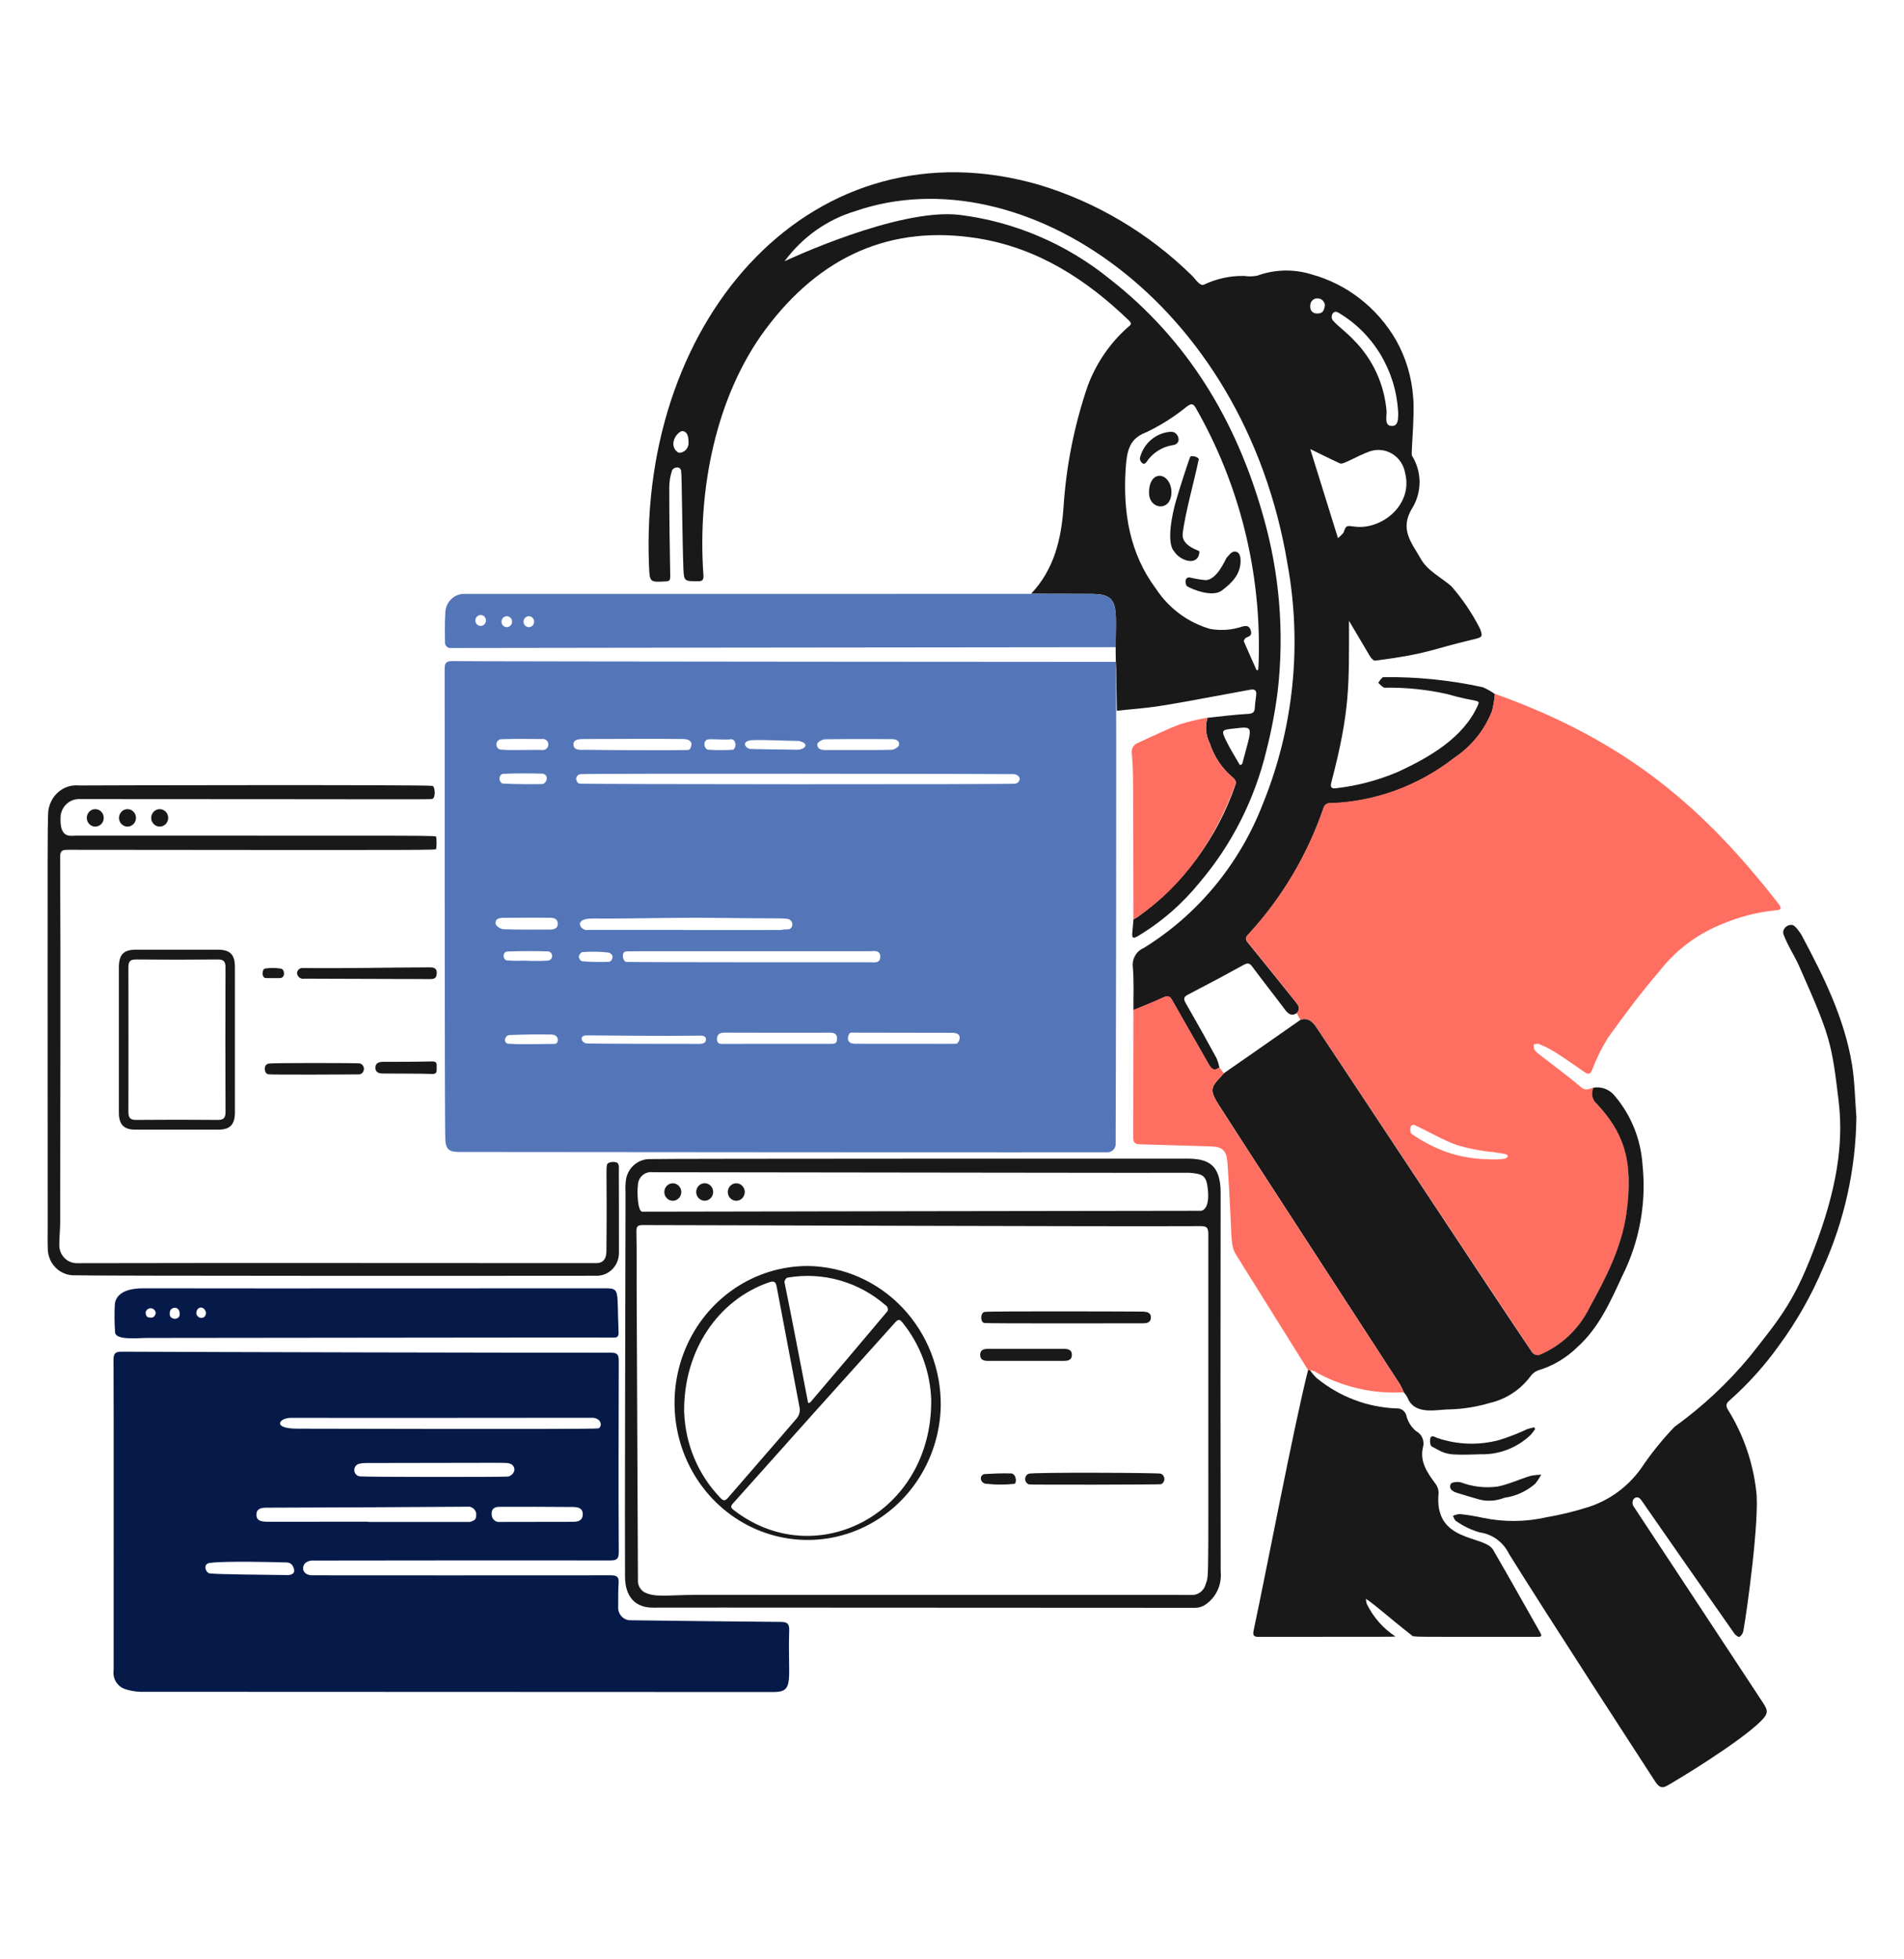 <svg width="415" height="427" viewBox="0 0 415 427" fill="none" xmlns="http://www.w3.org/2000/svg">
<path d="M323.203 149.78C316.043 148.21 308.735 147.473 301.415 147.584C301.017 147.942 300.678 148.364 300.411 148.835C300.869 149.193 301.328 149.857 301.814 149.883C306.341 149.803 310.862 150.257 315.289 151.234C321.97 153.182 322.759 152.302 322.101 153.752C318.949 160.812 311.518 165.093 304.592 168.27C300.333 170.078 295.846 171.26 291.266 171.78C290.31 171.92 289.876 171.69 290.173 170.554C294.283 154.838 294.032 149.561 294.032 135.305C294.281 135.675 297.197 140.692 298.574 142.978C298.834 143.405 299.392 144.046 299.741 143.986C311.502 142.466 311.471 141.638 321.256 139.325C323.006 138.898 323.267 138.815 322.597 137.041C320.902 133.698 318.805 130.588 316.355 127.784C314.085 125.781 311.155 124.453 309.63 121.72C307.763 118.375 304.916 115.362 307.843 110.701C308.882 108.986 309.425 107.001 309.407 104.98C309.39 102.958 308.813 100.984 307.744 99.288C307.52 98.88 308.389 90.363 308.018 86.585C307.706 82.194 306.429 77.933 304.283 74.125C300.184 67.045 293.556 61.896 285.815 59.78C281.95 58.595 277.819 58.702 274.017 60.085C273.07 60.263 272.101 60.28 271.149 60.136C268.143 60.088 265.165 60.733 262.434 62.026C261.554 62.485 260.523 60.745 259.78 60.046C250.374 50.82 238.96 44.044 226.489 40.283C177.65 26.151 139.254 68.614 141.455 123.245C141.603 126.947 141.615 126.895 145.101 126.716C146.008 126.665 146.095 126.36 146.083 125.542C145.971 119.12 145.875 112.685 145.875 106.263C145.87 104.984 146.081 103.714 146.498 102.509C146.759 101.794 148.421 101.425 148.471 102.791C148.62 103.314 148.708 117.435 148.954 123.909C149.067 126.729 149.228 126.652 152.044 126.684C153.248 126.71 153.385 126.302 153.31 125.19C152.028 106.98 155.893 86.478 166.909 71.708C178.66 55.967 194.071 48.803 213.379 51.983C226.176 54.103 236.758 60.847 246.096 69.885C246.913 70.674 246.27 70.905 245.797 71.351C241.913 74.797 238.919 79.179 237.082 84.106C234.168 92.629 232.393 101.52 231.807 110.535C231.324 117.506 229.732 124.169 224.733 129.404C229.201 129.417 233.656 129.404 238.117 129.436C244.836 129.479 242.89 133.245 243.209 144.257C243.226 144.808 243.284 145.357 243.296 145.918C243.346 148.919 243.392 151.917 243.433 154.913C252.563 153.907 248.206 154.866 272.444 150.329C274.612 149.928 273.581 151.745 273.513 154.147C273.473 155.214 273.114 155.526 272.01 155.59C269.07 155.741 266.128 156.139 263.187 156.444C262.91 157.367 262.814 158.338 262.903 159.3C262.992 160.262 263.266 161.196 263.708 162.048C264.636 164.922 266.341 167.464 268.622 169.378C269.192 169.875 269.578 170.296 269.244 171.165C265.217 182.768 257.779 192.795 247.963 199.853C247.677 200.045 247.355 200.184 247.056 200.35C246.969 201.334 246.872 202.316 246.797 203.311C246.722 204.306 246.859 204.678 247.963 204.052C253.121 200.974 257.712 196.986 261.525 192.269C268.491 184.051 273.454 174.244 276.005 163.66C277.107 159.37 277.939 155.011 278.495 150.611C279.967 137.749 278.873 124.713 275.28 112.301C269.425 91.591 258.815 74.063 241.991 60.888C232.479 53.156 221.072 48.286 209.034 46.818C195.719 45.324 171.462 56.724 171.003 56.942C174.877 51.676 180.3 47.839 186.464 46C222.692 33.56 271.164 65.593 280.642 123.012C283.83 140.542 281.971 158.648 275.295 175.106C270.225 188.263 261.085 199.337 249.287 206.614C248.49 206.946 247.824 207.543 247.396 208.311C246.968 209.078 246.802 209.97 246.926 210.846C247.173 213.935 247.025 217.05 247.048 220.152C249.245 219.232 251.478 218.391 253.626 217.377C254.593 216.918 255.026 217.163 255.493 218.002C258.072 222.573 260.704 227.119 263.297 231.677C263.88 232.71 264.451 233.707 265.787 232.659C265.637 231.931 265.413 231.221 265.117 230.541C262.94 226.542 260.715 222.57 258.442 218.628C257.809 217.53 258.118 217.187 259.125 216.674C263.148 214.597 267.144 212.462 271.11 210.269C271.917 209.842 272.338 209.859 272.921 210.639C275.268 213.805 277.712 216.881 280.07 220.033C280.79 220.991 281.51 221.527 282.638 220.812C283.568 219.866 282.997 219.089 282.365 218.31C278.916 214.04 275.49 209.729 272.016 205.478C271.471 204.802 271.371 204.411 272.029 203.73C279.327 195.841 284.925 186.456 288.457 176.188C288.536 175.83 288.744 175.517 289.039 175.311C289.334 175.105 289.694 175.021 290.046 175.078C299.821 174.735 309.249 171.268 317.021 165.159C320.718 162.717 323.585 159.152 325.224 154.958C325.528 153.747 325.731 152.512 325.832 151.266C325.009 150.676 324.128 150.178 323.203 149.78ZM147.948 98.686C147.5 98.461 147.144 98.081 146.942 97.612C146.74 97.143 146.705 96.616 146.844 96.124C147.079 95.007 148.156 93.94 148.805 93.94C150.081 94.245 150.031 95.47 150.081 96.544C150.082 96.83 150.027 97.114 149.92 97.377C149.812 97.641 149.654 97.88 149.455 98.08C149.256 98.279 149.02 98.436 148.761 98.54C148.503 98.644 148.226 98.694 147.948 98.686ZM270.74 166.542L270.244 166.735C269.263 165.012 268.196 163.351 267.327 161.589C266.138 159.113 266.198 159.074 268.916 158.782C273.465 158.278 272.996 158.039 270.74 166.542ZM249.831 94.217C253.003 92.706 255.989 90.812 258.726 88.574C259.645 87.949 260.054 87.872 260.662 88.959C270.25 105.727 274.994 124.961 274.336 144.405C274.324 144.94 274.274 145.472 274.237 146.002C274.127 146.027 274.002 146.04 273.89 146.066C272.971 143.984 272.023 141.928 271.122 139.808C271.047 139.618 271.384 139.056 271.645 138.954C272.351 138.672 272.923 138.482 272.637 137.459C272.338 136.392 271.718 136.311 270.825 136.541C268.557 137.306 266.142 137.489 263.789 137.077C258.971 135.698 254.784 132.604 251.976 128.345C246.183 120.582 244.755 111.645 245.351 102.172C245.618 98.156 246.174 95.588 249.831 94.217ZM291.746 68.159C295.473 70.357 298.612 73.473 300.88 77.228C303.148 80.982 304.474 85.257 304.739 89.67C304.766 90.129 304.762 90.59 304.727 91.049C304.677 91.982 304.416 92.887 303.337 92.836C301.847 92.767 302.164 91.258 302.233 89.721C301.754 83.758 299.177 78.179 294.987 74.031C293.621 72.549 291.957 71.377 290.582 69.921C289.822 69.107 290.501 67.37 291.746 68.159ZM287.228 65.032C287.607 65.043 287.971 65.192 288.254 65.451C288.538 65.71 288.724 66.063 288.78 66.449C288.619 68.057 288.023 68.352 286.994 68.313C286.793 68.323 286.593 68.286 286.408 68.206C286.222 68.126 286.057 68.005 285.923 67.851C285.788 67.697 285.689 67.515 285.632 67.317C285.574 67.118 285.561 66.91 285.591 66.706C285.574 66.48 285.605 66.254 285.681 66.042C285.758 65.83 285.878 65.638 286.034 65.478C286.19 65.319 286.378 65.197 286.585 65.12C286.791 65.042 287.011 65.012 287.23 65.032H287.228ZM285.568 97.857C287.629 98.865 289.862 99.992 292.107 101.011C292.729 101.301 295.427 99.55 298.435 98.419C299.25 98.117 300.12 98.003 300.982 98.085C301.845 98.167 302.68 98.443 303.427 98.894C304.174 99.344 304.816 99.958 305.308 100.692C305.799 101.426 306.128 102.262 306.271 103.141C308.009 110.01 301.222 115.45 295.427 114.786C293.466 114.572 293.428 114.359 292.833 116.114C292.464 116.538 292.061 116.931 291.629 117.288C289.6 110.763 287.567 104.228 285.581 97.857H285.568Z" fill="#191919"/>
<path d="M282.628 220.758C283.57 219.802 282.985 219.035 282.354 218.256C278.897 213.986 275.486 209.671 272.006 205.425C271.461 204.761 271.361 204.376 272.019 203.676C279.327 195.796 284.927 186.408 288.446 176.135C288.525 175.777 288.733 175.463 289.028 175.257C289.323 175.051 289.684 174.968 290.036 175.024C299.808 174.669 309.233 171.203 317.011 165.105C320.709 162.665 323.576 159.099 325.213 154.904C325.523 153.696 325.726 152.461 325.821 151.215C355.114 161.659 371.716 176.547 387.64 196.959C388.196 197.675 388.495 198.337 387.117 198.388C382.889 198.801 378.749 199.886 374.845 201.605C369.708 203.736 365.188 207.186 361.717 211.627C357.712 216.277 354.019 221.234 350.439 226.232C349.083 228.416 347.943 230.735 347.038 233.154C346.584 234.177 346.171 234.222 345.326 233.626C338.612 228.948 337.867 228.545 335.4 227.522C335.09 227.394 334.655 227.586 334.283 227.624C334.447 228.743 333.937 228.596 335.943 230.152C338.848 232.422 341.836 234.585 344.658 236.984C345.725 237.892 346.463 237.198 347.356 237.055C347.06 237.647 346.973 238.326 347.112 238.977C347.25 239.627 347.604 240.207 348.113 240.618C353.716 246.596 356.187 252.743 354.514 264.517C353.477 271.87 350.086 278.408 346.573 284.83C344.242 289.609 340.292 293.347 335.468 295.338C335.21 295.384 334.944 295.363 334.695 295.278C334.446 295.193 334.221 295.047 334.04 294.851C326.664 283.737 295.292 236.502 286.996 223.982C286.114 222.654 285.129 221.723 283.446 222.298C283.157 221.794 282.884 221.281 282.628 220.758ZM324.06 252.625C325.32 252.741 326.588 252.716 327.842 252.548C328.766 252.38 328.973 251.641 327.855 251.481C327.137 251.314 326.392 251.267 325.659 251.109C322.897 250.871 320.166 250.345 317.507 249.54C315.038 248.727 310.867 246.374 308.487 245.27C307.48 244.734 307.109 246.062 307.58 247.047C308.758 247.89 309.994 248.645 311.278 249.305C315.229 251.421 319.606 252.56 324.06 252.632V252.625Z" fill="#FF6F61"/>
<path d="M133.157 294.813C134.534 294.813 134.871 295.211 134.868 296.603C134.844 310.493 134.788 324.37 134.868 338.261C134.868 339.781 134.422 340.088 133.032 340.086C111.467 340.068 89.898 340.076 68.323 340.112C67.632 340.062 66.949 340.296 66.425 340.763C65.541 342.025 66.375 343.314 67.987 343.325C74.974 343.338 118.41 343.351 133.142 343.325C134.545 343.325 134.931 343.733 134.829 345.112C134.707 346.786 134.773 348.483 134.742 350.168C134.713 350.56 134.767 350.954 134.898 351.323C135.03 351.692 135.237 352.028 135.504 352.308C135.772 352.589 136.096 352.807 136.452 352.949C136.809 353.09 137.191 353.151 137.572 353.129C148.429 353.271 159.288 353.39 170.15 353.485C171.54 353.485 172.061 353.816 172.017 355.349C171.658 366.208 173.297 368.768 168.579 368.768C128.216 368.768 68.9 368.74 30.562 368.716C29.406 368.675 28.262 368.464 27.163 368.091C26.362 367.803 25.683 367.236 25.246 366.487C24.808 365.738 24.64 364.855 24.769 363.992C24.744 350.114 24.812 305.085 24.744 296.468C24.732 295.038 25.028 294.583 26.518 294.591C44.313 294.681 115.413 294.843 133.157 294.813ZM130.191 311.321C131.121 311.437 131.542 309.293 129.31 308.998C107.348 308.998 85.371 309.06 63.41 309.011C60.841 309.011 59.204 311.34 64.738 311.372C64.947 311.375 128.627 311.543 130.191 311.321ZM80.261 331.646V331.698H102.422C103.55 331.367 103.847 331.123 103.797 329.834C103.718 329.38 103.471 328.975 103.108 328.704C102.746 328.433 102.295 328.317 101.851 328.38C97.73 328.429 68.485 328.57 57.975 328.593C56.869 328.593 55.865 328.85 55.89 330.178C55.919 331.623 57.295 331.659 58.695 331.657L80.261 331.646ZM110.763 321.804C111.068 321.73 111.35 321.577 111.582 321.361C111.814 321.144 111.99 320.871 112.091 320.566C112.126 320.392 112.128 320.213 112.096 320.039C112.064 319.865 111.999 319.699 111.904 319.55C111.81 319.402 111.688 319.274 111.546 319.175C111.403 319.075 111.243 319.005 111.074 318.969C110.23 318.719 111.413 318.834 79.644 318.856C79.206 318.86 78.769 318.911 78.341 319.007C78.02 319.066 77.731 319.241 77.525 319.502C77.32 319.762 77.213 320.09 77.224 320.425C77.234 320.76 77.362 321.08 77.583 321.327C77.804 321.573 78.105 321.729 78.428 321.766C79.371 321.915 109.5 321.934 110.771 321.804H110.763ZM124.796 331.672C125.94 331.672 126.994 331.459 127.019 330.039C127.044 328.619 125.877 328.455 124.896 328.442C119.549 328.382 114.189 328.397 108.84 328.403C107.835 328.403 107.063 328.83 107.165 330.026C107.16 330.269 107.207 330.51 107.303 330.732C107.399 330.954 107.541 331.152 107.719 331.311C107.897 331.471 108.107 331.588 108.334 331.655C108.561 331.722 108.8 331.736 109.033 331.698C109.666 331.687 124.597 331.672 124.805 331.672H124.796ZM45.946 340.609C43.936 340.686 44.909 343.073 45.922 342.921C47.125 343.135 58.33 343.216 62.685 343.278C63.617 343.291 64.312 342.832 64.101 342.04C63.791 340.891 63.306 340.458 61.99 340.52C60.021 340.445 49.065 340.189 45.95 340.609H45.946Z" fill="#051A49"/>
<path d="M404.625 243.439C404.488 254.804 402.013 266.009 397.363 276.318C394.814 282.358 391.572 288.062 387.708 293.311C384.586 297.668 380.999 301.65 377.013 305.183C376.256 305.824 376.044 306.332 376.665 307.303C379.964 312.615 382.055 318.624 382.782 324.883C383.574 330.648 380.815 350.99 379.978 355.486C379.873 355.997 379.579 356.445 379.159 356.737C378.951 356.853 378.294 356.404 378.042 356.048C371.253 346.366 364.487 336.667 357.743 326.952C357.187 326.145 356.545 326.192 356.031 326.738C355.906 326.956 355.837 327.201 355.828 327.453C355.819 327.706 355.872 327.956 355.981 328.182C358.276 331.619 379.918 364.502 384.272 371.116C385.438 372.891 385.39 373.495 383.875 375.036C379.414 379.575 365.041 388.316 363.14 389.298C361.999 389.885 361.337 389.147 360.77 388.275C358.28 384.432 336.856 351.487 328.919 338.675C328.308 337.411 327.405 336.322 326.288 335.503C325.171 334.684 323.876 334.16 322.515 333.978C320.672 333.45 318.927 332.609 317.353 331.489C317.031 331.309 316.907 330.761 316.683 330.376C317.15 330.159 317.649 330.025 318.16 329.981C319.857 330.157 321.543 330.43 323.211 330.799C327.821 331.761 332.577 331.713 337.169 330.658C340.072 330.16 342.94 329.468 345.755 328.589C350.524 327.174 354.706 324.182 357.656 320.075C359.834 316.827 362.284 313.781 364.976 310.971C371.052 306.599 376.565 301.451 381.381 295.651C388.353 286.829 391.341 283.33 396.072 270.411C401.098 256.678 401.65 247.44 400.737 239.808C399.232 227.2 398.888 225.746 392.101 210.468C391.063 208.146 389.611 206.025 388.739 203.636C388.355 202.588 389.484 201.363 390.712 201.606C391.358 201.734 392.534 203.528 392.684 203.816C397.456 212.757 401.992 221.824 403.667 232.017C404.275 235.779 404.316 239.635 404.625 243.439Z" fill="#191919"/>
<path d="M283.419 222.292C285.108 221.728 286.089 222.659 286.969 223.976C295.296 236.468 326.546 283.795 334.014 294.845C334.195 295.04 334.42 295.186 334.669 295.271C334.917 295.356 335.183 295.377 335.441 295.332C340.272 293.352 344.225 289.611 346.547 284.824C350.074 278.402 353.444 271.864 354.488 264.511C356.189 252.521 353.606 246.577 348.086 240.612C347.58 240.199 347.228 239.619 347.09 238.969C346.952 238.32 347.036 237.641 347.329 237.049C348.229 236.898 349.153 237.004 349.999 237.357C350.844 237.709 351.58 238.294 352.124 239.047C355.56 243.162 357.618 248.305 357.994 253.717C358.895 262.076 357.379 270.523 353.637 278C351.027 283.641 348.534 289.335 343.832 293.575C341.41 295.958 338.464 297.705 335.246 298.669C334.566 298.926 333.978 299.389 333.559 299.997C331.377 302.896 328.285 304.926 324.811 305.742C321.901 306.613 318.895 307.093 315.866 307.173C313.315 307.151 308.327 308.578 306.796 304.611C306.568 304.181 306.29 303.782 305.966 303.424C305.719 302.828 305.437 302.249 305.121 301.688C297.79 290.345 271.452 249.912 265.738 240.954C263.644 237.672 263.818 237 266.171 234.583C267.526 233.184 263.152 236.513 283.419 222.292Z" fill="#191919"/>
<path d="M285.521 298.618C285.963 299.268 286.476 299.864 287.049 300.395C291.993 304.419 298.056 306.717 304.356 306.955C304.886 306.908 305.414 307.071 305.831 307.41C306.249 307.749 306.525 308.239 306.603 308.781C306.958 310.026 307.684 311.124 308.678 311.921C309.296 312.247 309.781 312.788 310.047 313.448C310.313 314.108 310.343 314.843 310.131 315.523C309.417 318.664 311.199 321.1 312.949 323.476C313.362 324.042 313.576 324.735 313.557 325.442C312.478 336.312 323.533 334.471 325.455 337.789C328.918 343.767 332.288 349.786 335.693 355.789C336.089 356.492 336.077 356.735 335.207 356.735C306.483 356.714 308.261 356.846 307.662 356.376C302.651 352.457 299.764 349.794 297.722 348.449C297.729 348.818 297.788 349.183 297.897 349.534C299.31 352.456 301.478 354.921 304.163 356.658C302.244 356.774 306.093 356.684 274.507 356.748C273.441 356.748 272.97 356.62 273.242 355.356C276.057 342.213 281.957 311.08 285.117 298.565C285.247 298.611 285.384 298.629 285.521 298.618Z" fill="#191919"/>
<path d="M258.902 252.517C263.295 252.555 266.059 253.781 266.051 259.972C266.009 287.487 266.013 315.004 266.063 342.524C266.209 343.99 265.942 345.469 265.292 346.782C264.643 348.096 263.639 349.189 262.401 349.931C261.796 350.253 261.123 350.419 260.442 350.415C224.246 350.415 145.529 350.336 142.375 350.377C138.54 350.426 136.272 348.054 136.233 343.711C136.162 335.861 136.301 280.031 136.345 259.972C136.271 258.906 136.321 257.835 136.492 256.781C136.758 255.597 137.405 254.541 138.329 253.785C139.254 253.03 140.399 252.619 141.58 252.619C143.717 252.498 258.753 252.515 258.902 252.517ZM140.119 266.994C139.013 266.994 138.691 267.251 138.716 268.412C138.803 272.498 138.752 276.583 138.766 280.669C138.835 302.053 138.974 323.45 139.05 344.836C139.101 345.271 139.245 345.688 139.473 346.058C139.7 346.427 140.006 346.739 140.366 346.971C142.711 348.252 145.638 347.599 151.658 347.597C187.625 347.597 223.58 347.601 259.523 347.61C260.241 347.685 260.963 347.496 261.558 347.075C262.154 346.654 262.585 346.03 262.774 345.313C263.617 342.687 263.308 348.919 263.37 268.965C263.37 267.547 263.009 267.221 261.67 267.229C241.481 267.34 160.444 267.014 140.119 266.994ZM261.714 263.892C262.011 263.892 263.922 263.529 263.167 258.467C262.795 255.929 261.679 255.824 259.185 255.593C258.589 255.658 180.64 255.504 142.248 255.478C141.85 255.424 141.446 255.457 141.062 255.576C140.678 255.694 140.323 255.895 140.019 256.165C139.716 256.435 139.472 256.767 139.303 257.142C139.133 257.516 139.043 257.922 139.038 258.335C138.841 259.791 138.963 264.08 140.019 264.08C160.356 264.052 241.481 263.886 261.72 263.886L261.714 263.892Z" fill="#191919"/>
<path d="M285.106 298.592C283.861 296.577 273.469 279.952 269.543 273.673C267.941 271.111 268.73 270.669 267.532 253.347C267.348 250.679 266.366 249.912 263.81 249.848C258.662 249.72 253.524 249.513 248.374 249.389C247.295 249.364 246.994 248.93 246.996 247.818C247.021 238.589 247.038 229.354 247.046 220.114C249.243 219.194 251.476 218.351 253.624 217.339C254.591 216.88 255.022 217.125 255.491 217.964C258.07 222.544 260.71 227.076 263.295 231.639C263.88 232.672 264.449 233.656 265.785 232.621C266.107 233.048 266.408 233.475 266.734 233.902C266.556 234.143 266.366 234.373 266.163 234.591C263.775 236.972 263.642 237.683 265.729 240.962C271.429 249.929 297.778 290.343 305.113 301.697C305.43 302.256 305.713 302.836 305.957 303.432C299.125 303.852 292.32 302.243 286.351 298.797C285.947 298.668 285.528 298.599 285.106 298.592Z" fill="#FF6F61"/>
<path d="M15.823 277.936C14.434 277.869 13.117 277.279 12.123 276.279C11.129 275.279 10.525 273.938 10.428 272.511C10.345 270.837 10.391 269.14 10.391 267.466C10.391 172.885 10.26 177.582 10.725 175.825C11.098 174.386 11.957 173.13 13.146 172.281C14.336 171.432 15.781 171.045 17.222 171.19C18.432 171.158 93.395 170.994 94.264 171.28C94.887 171.483 94.908 173.842 94.327 174.055C93.673 174.301 98.85 174.177 17.147 174.156C16.194 174.171 15.277 174.534 14.559 175.179C13.841 175.825 13.369 176.711 13.225 177.681C12.827 182.916 15.41 182.124 16.545 182.124C96.568 182.162 95.014 182.025 95.078 182.429C95.184 183.28 95.18 184.141 95.066 184.991C95.032 185.281 97.649 185.288 14.709 185.204C13.369 185.204 13.101 185.561 13.107 186.876C13.25 213.318 13.126 239.771 13.12 266.211C13.12 267.936 12.912 269.671 12.922 271.394C12.924 271.917 13.026 272.433 13.225 272.914C13.423 273.395 13.712 273.831 14.076 274.195C14.44 274.559 14.871 274.844 15.344 275.034C15.817 275.224 16.322 275.315 16.83 275.301C41.076 275.225 116.544 275.289 130.031 275.289C131.384 275.289 132.162 274.42 132.177 272.761C132.345 255.314 131.988 254.344 132.401 253.648C132.65 253.221 134.524 252.959 134.758 253.712C134.892 254.043 134.935 254.405 134.883 254.758C134.883 260.888 134.935 267.015 134.908 273.132C134.893 274.437 134.38 275.684 133.479 276.603C132.579 277.522 131.362 278.039 130.094 278.043C111.304 278.071 18.988 278.09 15.823 277.936Z" fill="#191919"/>
<path d="M31.956 291.596C29.958 291.596 25.081 292.159 25.081 290.315C24.934 288.271 24.918 286.22 25.032 284.174C25.166 283.167 25.901 280.758 31.257 280.78C60.454 280.844 127.582 280.754 131.938 280.78C135.231 280.799 134.428 281.128 134.828 290.278C134.87 291.183 134.621 291.589 133.674 291.517C133.16 291.465 68.708 291.568 31.956 291.596ZM38.061 287.434C39.306 287.345 39.181 286.489 39.14 286.068C39.13 285.783 39.014 285.513 38.815 285.314C38.616 285.115 38.35 285.003 38.073 285.001C37.658 285.103 37.075 285.214 36.994 286.111C36.936 286.847 37.179 287.281 38.061 287.434ZM33.954 286.209C33.939 285.933 33.828 285.672 33.641 285.473C33.455 285.275 33.206 285.151 32.938 285.125C32.671 285.099 32.404 285.173 32.185 285.333C31.965 285.492 31.809 285.727 31.744 285.995C31.744 287.082 32.327 287.129 32.651 287.157C33.047 287.202 33.68 287.255 33.954 286.209ZM44.91 286.081C44.481 284.426 42.775 284.736 42.787 286.26C42.83 286.508 42.949 286.735 43.125 286.909C43.301 287.083 43.527 287.195 43.769 287.229C44.327 287.229 44.835 287.065 44.91 286.089V286.081Z" fill="#051A49"/>
<path d="M263.157 156.418C262.881 157.342 262.785 158.313 262.874 159.275C262.964 160.237 263.237 161.171 263.678 162.025C264.615 164.893 266.317 167.433 268.592 169.352C269.164 169.849 269.538 170.272 269.214 171.139C264.828 182.813 258.217 192.805 247.948 199.827C247.663 200.021 247.34 200.158 247.041 200.324C246.962 167.181 247.055 168.835 246.694 164.283C246.603 163.806 246.677 163.31 246.905 162.883C247.133 162.456 247.499 162.125 247.939 161.948C251.006 160.56 254.031 159.063 257.171 157.861C259.134 157.249 261.134 156.767 263.157 156.418Z" fill="#FF6F61"/>
<path d="M25.912 210.897C25.912 208.036 26.916 206.984 29.635 206.977C35.578 206.962 41.533 206.977 47.48 206.977C50.158 206.977 51.202 208.045 51.202 210.744V242.444C51.202 245.087 50.134 246.197 47.627 246.197H29.485C26.979 246.197 25.912 245.087 25.912 242.444V210.897ZM49.152 210.934C49.165 209.67 48.853 209.095 47.492 209.108C41.544 209.168 35.595 209.168 29.647 209.108C28.431 209.108 27.987 209.492 27.987 210.782C28.005 221.3 28.005 231.816 27.987 242.329C27.987 243.682 28.448 244.09 29.724 244.077C35.62 244.023 41.518 244.023 47.419 244.077C48.698 244.09 49.171 243.682 49.156 242.329C49.111 231.865 49.11 221.401 49.152 210.938V210.934Z" fill="#191919"/>
<path d="M66.313 213.297C66.13 213.335 65.941 213.333 65.759 213.291C65.577 213.248 65.406 213.166 65.257 213.05C65.108 212.934 64.984 212.787 64.895 212.618C64.806 212.449 64.752 212.263 64.738 212.071C64.764 211.76 64.907 211.471 65.136 211.266C65.365 211.06 65.663 210.955 65.967 210.972C75.124 211.091 84.281 210.852 93.438 210.833C94.22 210.833 95.199 210.807 95.199 211.994C95.199 213.275 94.604 213.389 93.637 213.386C88.983 213.374 70.758 213.31 66.313 213.297Z" fill="#191919"/>
<path d="M58.496 234.132C57.614 234.068 57.274 232.096 58.521 231.81C59.37 231.613 78.064 231.671 78.4 231.758C78.665 231.822 78.902 231.977 79.07 232.198C79.238 232.419 79.327 232.693 79.322 232.974C79.318 233.254 79.22 233.525 79.046 233.74C78.871 233.956 78.63 234.103 78.362 234.158C78.155 234.169 58.756 234.271 58.496 234.132Z" fill="#191919"/>
<path d="M334.616 311.436C334.318 311.886 333.991 312.314 333.637 312.717C330.683 315.539 326.772 317.056 322.743 316.945C315.258 317.199 315.335 317.041 312.059 315.237C311.75 315.068 311.631 314.188 311.712 313.68C311.887 312.555 312.729 313.193 313.165 313.36C317.525 314.876 322.22 315.053 326.677 313.87C328.777 313.23 330.829 312.436 332.819 311.496C333.329 311.327 333.847 311.184 334.371 311.069C334.446 311.196 334.528 311.319 334.616 311.436Z" fill="#191919"/>
<path d="M322.662 326.869C321.093 326.42 319.413 325.944 317.746 325.417C316.815 325.124 315.684 324.663 316.207 323.412C316.369 323.03 317.746 322.874 318.441 323.081C320.995 324.04 323.737 324.351 326.432 323.986C328.852 323.491 331.157 322.406 333.529 321.676C334.317 321.509 335.119 321.415 335.923 321.397C335.541 322.097 335.101 322.763 334.608 323.386C332.703 325.03 330.384 326.084 327.92 326.427C326.246 327.096 324.419 327.249 322.662 326.869Z" fill="#191919"/>
<path d="M83.486 233.965C82.632 233.965 81.812 233.763 81.826 232.684C81.841 231.606 82.671 231.425 83.513 231.42C87.076 231.408 90.637 231.42 94.198 231.331C95.339 231.305 95.177 231.995 95.177 232.71C95.177 233.425 95.301 234.117 94.173 234.064C92.396 233.97 85.26 233.995 83.486 233.965Z" fill="#191919"/>
<path d="M58.41 213.169C57.951 213.139 57.318 213.382 57.219 212.101C57.343 211.155 57.553 211.066 58.256 211.034C59.219 210.915 60.192 210.937 61.149 211.098C62.103 211.149 62.253 213.098 61.087 213.167C60.194 213.19 59.302 213.191 58.41 213.169Z" fill="#191919"/>
<path d="M243.204 144.258C242.561 144.258 109.431 144.189 98.624 144.087C97.209 144.061 96.9 144.514 96.912 145.874C96.96 149.091 96.863 243.095 97.06 248.292C97.147 250.525 97.904 251.067 100.125 251.067C112.869 251.106 240.675 251.17 241.27 251.131C241.532 251.152 241.796 251.113 242.041 251.017C242.287 250.92 242.509 250.769 242.69 250.573C242.872 250.377 243.009 250.143 243.092 249.886C243.175 249.629 243.201 249.357 243.169 249.088C243.19 247.771 243.424 147.462 243.204 144.258ZM179.786 161.124C184.637 161.047 189.491 161.073 194.342 161.086C195.209 161.086 196.104 161.367 195.954 162.367C195.892 162.813 194.917 163.387 194.33 163.413C192.286 163.511 182.917 163.449 179.91 163.464C178.956 163.477 178.086 163.223 178.149 162.183C178.174 161.794 179.203 161.143 179.786 161.13V161.124ZM163.754 161.316C167.106 161.201 170.729 161.455 174.08 161.481C176.684 162.055 175.418 163.447 173.631 163.402C172.057 163.364 163.866 163.276 163.483 163.225C162.501 163.097 161.484 161.577 163.754 161.323V161.316ZM154.597 161.103C155.666 161.077 158.569 161.282 159.324 161.103C160.69 161.128 160.48 163.49 159.561 163.413C157.841 163.511 156.117 163.507 154.398 163.4C153.456 163.389 152.985 161.156 154.597 161.118V161.103ZM109.394 161.105C112.311 160.99 115.411 161.066 118.154 161.066C118.32 161.039 118.49 161.048 118.653 161.094C118.815 161.14 118.966 161.221 119.095 161.332C119.224 161.443 119.328 161.582 119.4 161.738C119.473 161.894 119.512 162.065 119.514 162.238C119.517 162.411 119.484 162.582 119.416 162.741C119.349 162.9 119.249 163.041 119.123 163.157C118.998 163.272 118.85 163.358 118.689 163.409C118.528 163.461 118.358 163.476 118.192 163.453C116.716 163.376 110.846 163.569 109.443 163.389C109.288 163.409 109.131 163.396 108.981 163.349C108.832 163.303 108.693 163.225 108.575 163.12C108.456 163.015 108.361 162.885 108.294 162.74C108.227 162.595 108.191 162.436 108.187 162.276C108.184 162.115 108.213 161.955 108.274 161.807C108.334 161.658 108.424 161.525 108.537 161.414C108.651 161.304 108.786 161.219 108.934 161.166C109.081 161.113 109.238 161.092 109.394 161.105ZM118.042 170.885C117.005 170.934 111.691 170.911 109.914 170.783C108.626 170.934 108.501 168.701 109.742 168.648C112.611 168.537 115.484 168.528 118.353 168.622C119.756 168.97 119.159 170.922 118.042 170.885ZM108.018 201.309C107.881 200.184 108.935 200.045 109.792 200.028C111.002 200 119.659 200.013 119.866 200.015C120.723 200.028 121.555 200.244 121.58 201.279C121.605 202.315 120.798 202.594 119.92 202.594C116.509 202.594 113.097 202.646 109.697 202.517C109.097 202.496 108.08 201.794 108.018 201.309ZM110.659 207.372C113.577 207.27 116.493 207.261 119.408 207.347C119.658 207.357 119.896 207.466 120.07 207.652C120.245 207.837 120.343 208.085 120.344 208.343C120.346 208.601 120.251 208.85 120.079 209.038C119.907 209.226 119.671 209.338 119.42 209.352C117.955 209.48 116.467 209.403 114.977 209.403V209.364C113.539 209.364 112.099 209.454 110.684 209.326C109.63 209.428 109.321 207.424 110.659 207.372ZM120.922 227.505C119.756 227.505 112.882 227.672 111.218 227.48C109.518 227.693 109.854 225.539 111.195 225.578C114.249 225.449 117.307 225.416 120.364 225.477C121.976 225.603 121.815 227.505 120.922 227.505ZM124.991 162.305C124.929 161.002 126.506 161.092 127.398 161.066C131.382 161.041 145.515 161.002 148.926 161.066C149.945 161.086 150.441 161.374 150.715 161.961C150.715 162.764 150.429 163.569 149.821 163.455C144.71 163.577 131.561 163.473 127.697 163.417C126.68 163.402 125.066 163.684 124.991 162.305ZM126.16 208.508C126.188 208.293 126.269 208.089 126.395 207.915C126.521 207.741 126.688 207.603 126.88 207.513C128.797 207.356 130.725 207.386 132.638 207.603C132.86 207.654 133.493 207.947 133.505 208.534C133.518 209.044 133.146 209.657 132.613 209.621C130.697 209.696 128.779 209.658 126.867 209.505C126.672 209.421 126.504 209.283 126.379 209.108C126.255 208.932 126.179 208.725 126.16 208.508ZM171.783 202.547C165.632 202.705 182.529 202.699 149.063 202.699V202.663H128.23C126.728 203.09 124.57 200.148 129.222 200.186C138.195 200.263 147.001 199.923 155.689 200.047C167.693 200.216 170.629 200.047 171.722 200.289C173.098 200.594 172.936 202.496 171.783 202.547ZM189.513 207.308C190.458 207.308 191.823 206.99 191.86 208.444C191.91 210.054 190.483 209.725 189.503 209.725C184.581 209.725 136.748 209.744 136.433 209.638C135.626 209.356 135.439 207.415 136.445 207.377C137.987 207.308 125.921 207.308 189.513 207.308ZM151.819 227.505C148.169 227.505 132.15 227.493 127.857 227.418C126.68 227.251 126.158 225.646 127.869 225.654C135.837 225.697 143.903 225.821 151.869 225.718C152.836 225.706 153.877 225.565 153.865 226.562C153.865 227.659 152.512 227.493 151.819 227.505ZM180.879 227.493C177.007 227.48 161.744 227.518 157.961 227.505C157.191 227.505 156.235 227.672 156.272 226.395C156.309 225.259 157.079 225.055 158.036 225.055C165.677 225.08 173.312 225.084 180.94 225.067C181.946 225.067 182.454 225.413 182.454 226.434C182.454 227.591 181.635 227.493 180.879 227.493ZM208.599 227.418C208.392 227.54 209.772 227.48 186.748 227.48C186.453 227.488 186.158 227.475 185.866 227.441C184.129 227.149 184.973 225.052 185.451 225.055C188.515 225.072 204.026 225.093 207.5 225.093C210.05 225.055 209.058 227.136 208.599 227.418ZM221.07 170.8C220.655 170.99 127.523 170.939 126.357 170.787C125.898 170.723 125.734 170.454 125.574 169.764C125.584 169.52 125.672 169.286 125.825 169.099C125.978 168.912 126.187 168.783 126.419 168.731C126.952 168.539 220.883 168.654 221.13 168.718C223.091 169.237 222.087 170.922 221.07 170.8Z" fill="#4267B2" fill-opacity="0.9"/>
<path d="M256.263 109.358C257.149 106.245 259.305 99.657 259.44 99.537C259.855 99.181 261.367 99.665 261.276 100.124C260.51 103.997 258.29 111.882 257.778 116.312C257.464 119.019 261.43 119.99 261.425 120.155C261.345 123.53 257.298 122.356 255.941 120.193C254.113 118.278 255.58 111.747 256.263 109.358Z" fill="#191919"/>
<path d="M258.753 127.782C258.381 127.568 257.991 125.698 259.361 125.86C260.499 126.143 261.657 126.336 262.824 126.437C265.331 126.334 267.165 121.774 267.327 121.597C267.821 121.059 268.364 120.299 268.966 120.217C269.985 120.083 270.352 121.01 270.394 121.955C270.522 125.045 268.557 127.039 266.285 128.721C264.308 130.192 260.085 128.567 258.753 127.782Z" fill="#191919"/>
<path d="M255.305 94.102C255.661 94.112 256.004 94.243 256.28 94.474C256.556 94.706 256.749 95.026 256.83 95.383C257.131 96.316 256.415 96.967 255.554 97.031C254.408 97.211 253.31 97.633 252.33 98.27C251.35 98.907 250.508 99.746 249.858 100.733C249.125 101.705 248.368 100.338 248.455 99.826C248.847 98.241 249.724 96.828 250.958 95.796C252.192 94.765 253.716 94.171 255.305 94.102Z" fill="#191919"/>
<path d="M255.329 107.215C255.358 111.596 250.475 111.171 250.44 107.407C250.419 105.197 251.332 103.722 252.735 103.703C254.137 103.684 255.316 105.3 255.329 107.215Z" fill="#191919"/>
<path d="M205.05 306.445C204.92 312.323 203.107 318.032 199.837 322.854C196.567 327.676 191.986 331.397 186.668 333.551C181.351 335.705 175.534 336.195 169.946 334.96C164.359 333.725 159.251 330.82 155.262 326.61C151.273 322.399 148.581 317.071 147.524 311.292C146.467 305.513 147.092 299.542 149.32 294.128C151.549 288.714 155.282 284.097 160.05 280.856C164.819 277.616 170.412 275.897 176.126 275.914C183.894 276.025 191.301 279.302 196.724 285.026C202.146 290.749 205.141 298.452 205.05 306.445ZM202.975 305.164C202.78 298.986 200.589 293.051 196.75 288.297C196.142 287.516 195.816 287.443 195.11 288.221C183.319 301.315 171.556 314.44 159.823 327.594C159.275 328.205 159.161 328.529 159.898 329.089C177.716 342.928 203.17 329.97 202.966 305.155L202.975 305.164ZM149.122 307.726C149.364 314.716 152.144 321.358 156.914 326.341C157.563 327.052 157.951 327.287 158.713 326.392C163.67 320.628 168.698 314.921 173.64 309.144C173.885 308.852 174.072 308.513 174.189 308.146C174.306 307.78 174.352 307.393 174.323 307.009C172.663 298.168 170.988 289.329 169.297 280.492C169.077 279.33 168.739 279.087 167.561 279.497C156.605 283.299 148.985 294.228 149.114 307.722L149.122 307.726ZM176.147 305.76C176.496 305.696 176.562 305.696 176.583 305.67C182.214 299.051 187.865 292.42 193.457 285.742C193.519 285.57 193.536 285.384 193.508 285.202C193.479 285.021 193.406 284.85 193.295 284.706C190.352 282.08 186.881 280.158 183.13 279.078C179.379 277.998 175.442 277.786 171.603 278.459C171.428 278.551 171.278 278.687 171.169 278.855C171.06 279.023 170.995 279.217 170.98 279.418C172.783 288.15 174.402 296.933 176.139 305.755L176.147 305.76Z" fill="#191919"/>
<path d="M249.088 285.853C249.982 285.9 250.902 286.03 250.85 287.217C250.802 288.285 249.908 288.404 249.076 288.404C248.243 288.404 215.434 288.477 214.581 288.342C213.639 288.193 213.641 286.156 214.581 285.928C215.49 285.708 248.839 285.838 249.088 285.853Z" fill="#191919"/>
<path d="M224.271 323.515C224.036 323.435 223.83 323.282 223.683 323.078C223.535 322.873 223.453 322.626 223.448 322.371C223.442 322.116 223.514 321.866 223.652 321.655C223.791 321.444 223.99 321.282 224.221 321.192C225.074 320.844 252.736 320.978 253.022 321.179C253.244 321.269 253.435 321.425 253.571 321.626C253.707 321.827 253.783 322.065 253.788 322.31C253.794 322.556 253.728 322.797 253.601 323.004C253.474 323.212 253.29 323.376 253.072 323.476C252.564 323.57 224.582 323.63 224.271 323.515Z" fill="#191919"/>
<path d="M231.739 293.972C232.671 293.972 233.659 294.061 233.626 295.338C233.597 296.512 232.634 296.6 231.777 296.602H215.461C214.592 296.602 213.641 296.487 213.647 295.3C213.647 294.019 214.654 293.972 215.583 293.972H231.739Z" fill="#191919"/>
<path d="M214.969 323.386C213.691 323.286 213.332 321.678 214.473 321.281C215.652 321.204 218.623 321.037 220.491 321.127C221.622 321.396 221.595 323.283 221.099 323.399C219.061 323.611 217.007 323.607 214.969 323.386Z" fill="#191919"/>
<path d="M238.112 129.436C233.657 129.398 140.228 129.468 101.465 129.436C100.909 129.395 100.35 129.471 99.823 129.66C99.296 129.848 98.812 130.144 98.4 130.531C97.988 130.918 97.656 131.387 97.426 131.91C97.196 132.433 97.071 132.998 97.06 133.572C96.925 135.807 96.95 138.055 97 140.301C97.059 140.522 97.173 140.723 97.329 140.886C97.485 141.048 97.679 141.168 97.892 141.232C104.246 141.232 201.098 141.072 243.188 141.059C243.235 132.41 244.049 129.475 238.112 129.436ZM104.767 136.414C104.538 136.414 104.315 136.344 104.126 136.213C103.936 136.083 103.788 135.898 103.701 135.681C103.613 135.464 103.59 135.225 103.635 134.995C103.679 134.765 103.789 134.553 103.951 134.387C104.112 134.221 104.318 134.108 104.541 134.062C104.765 134.016 104.997 134.04 105.208 134.13C105.419 134.22 105.599 134.372 105.726 134.567C105.853 134.762 105.92 134.992 105.92 135.226C105.92 135.541 105.799 135.843 105.582 136.066C105.366 136.288 105.072 136.414 104.767 136.414ZM110.462 136.68C110.234 136.68 110.011 136.611 109.821 136.48C109.632 136.35 109.484 136.165 109.396 135.948C109.309 135.731 109.286 135.492 109.331 135.262C109.375 135.032 109.485 134.82 109.647 134.654C109.808 134.488 110.014 134.375 110.237 134.329C110.461 134.283 110.693 134.307 110.904 134.397C111.115 134.487 111.295 134.639 111.422 134.834C111.548 135.029 111.616 135.259 111.616 135.493C111.616 135.808 111.495 136.11 111.278 136.333C111.062 136.555 110.768 136.68 110.462 136.68ZM115.264 136.68C115.036 136.68 114.813 136.611 114.623 136.48C114.433 136.35 114.285 136.165 114.198 135.948C114.111 135.731 114.088 135.492 114.132 135.262C114.177 135.032 114.287 134.82 114.448 134.654C114.609 134.488 114.815 134.375 115.039 134.329C115.263 134.283 115.495 134.307 115.705 134.397C115.916 134.487 116.096 134.639 116.223 134.834C116.35 135.029 116.418 135.259 116.418 135.493C116.418 135.808 116.296 136.11 116.08 136.333C115.863 136.555 115.57 136.68 115.264 136.68Z" fill="#4267B2" fill-opacity="0.9"/>
<path d="M144.797 259.795C144.797 260.299 144.992 260.783 145.338 261.14C145.685 261.497 146.155 261.697 146.646 261.697C147.136 261.697 147.606 261.497 147.953 261.14C148.3 260.783 148.495 260.299 148.495 259.795C148.495 259.29 148.3 258.807 147.953 258.45C147.606 258.093 147.136 257.893 146.646 257.893C146.155 257.893 145.685 258.093 145.338 258.45C144.992 258.807 144.797 259.29 144.797 259.795Z" fill="#191919"/>
<path d="M151.744 259.782C151.744 260.287 151.939 260.771 152.286 261.127C152.632 261.484 153.103 261.685 153.593 261.685C154.083 261.685 154.554 261.484 154.9 261.127C155.247 260.771 155.442 260.287 155.442 259.782C155.442 259.278 155.247 258.794 154.9 258.437C154.554 258.08 154.083 257.88 153.593 257.88C153.103 257.88 152.632 258.08 152.286 258.437C151.939 258.794 151.744 259.278 151.744 259.782Z" fill="#191919"/>
<path d="M158.631 259.795C158.631 260.299 158.826 260.783 159.172 261.14C159.519 261.497 159.989 261.697 160.48 261.697C160.97 261.697 161.44 261.497 161.787 261.14C162.134 260.783 162.329 260.299 162.329 259.795C162.329 259.29 162.134 258.807 161.787 258.45C161.44 258.093 160.97 257.893 160.48 257.893C159.989 257.893 159.519 258.093 159.172 258.45C158.826 258.807 158.631 259.29 158.631 259.795Z" fill="#191919"/>
<path d="M18.914 178.25C18.914 178.755 19.109 179.239 19.456 179.596C19.802 179.952 20.273 180.153 20.763 180.153C21.253 180.153 21.724 179.952 22.07 179.596C22.417 179.239 22.612 178.755 22.612 178.25C22.612 177.746 22.417 177.262 22.07 176.905C21.724 176.549 21.253 176.348 20.763 176.348C20.273 176.348 19.802 176.549 19.456 176.905C19.109 177.262 18.914 177.746 18.914 178.25Z" fill="#191919"/>
<path d="M25.939 178.25C25.939 178.755 26.133 179.239 26.48 179.596C26.827 179.952 27.297 180.153 27.787 180.153C28.278 180.153 28.748 179.952 29.095 179.596C29.441 179.239 29.636 178.755 29.636 178.25C29.636 177.746 29.441 177.262 29.095 176.905C28.748 176.549 28.278 176.348 27.787 176.348C27.297 176.348 26.827 176.549 26.48 176.905C26.133 177.262 25.939 177.746 25.939 178.25Z" fill="#191919"/>
<path d="M32.96 178.25C32.96 178.755 33.155 179.239 33.502 179.596C33.848 179.952 34.318 180.153 34.809 180.153C35.299 180.153 35.769 179.952 36.116 179.596C36.463 179.239 36.658 178.755 36.658 178.25C36.658 177.746 36.463 177.262 36.116 176.905C35.769 176.549 35.299 176.348 34.809 176.348C34.318 176.348 33.848 176.549 33.502 176.905C33.155 177.262 32.96 177.746 32.96 178.25Z" fill="#191919"/>
</svg>
